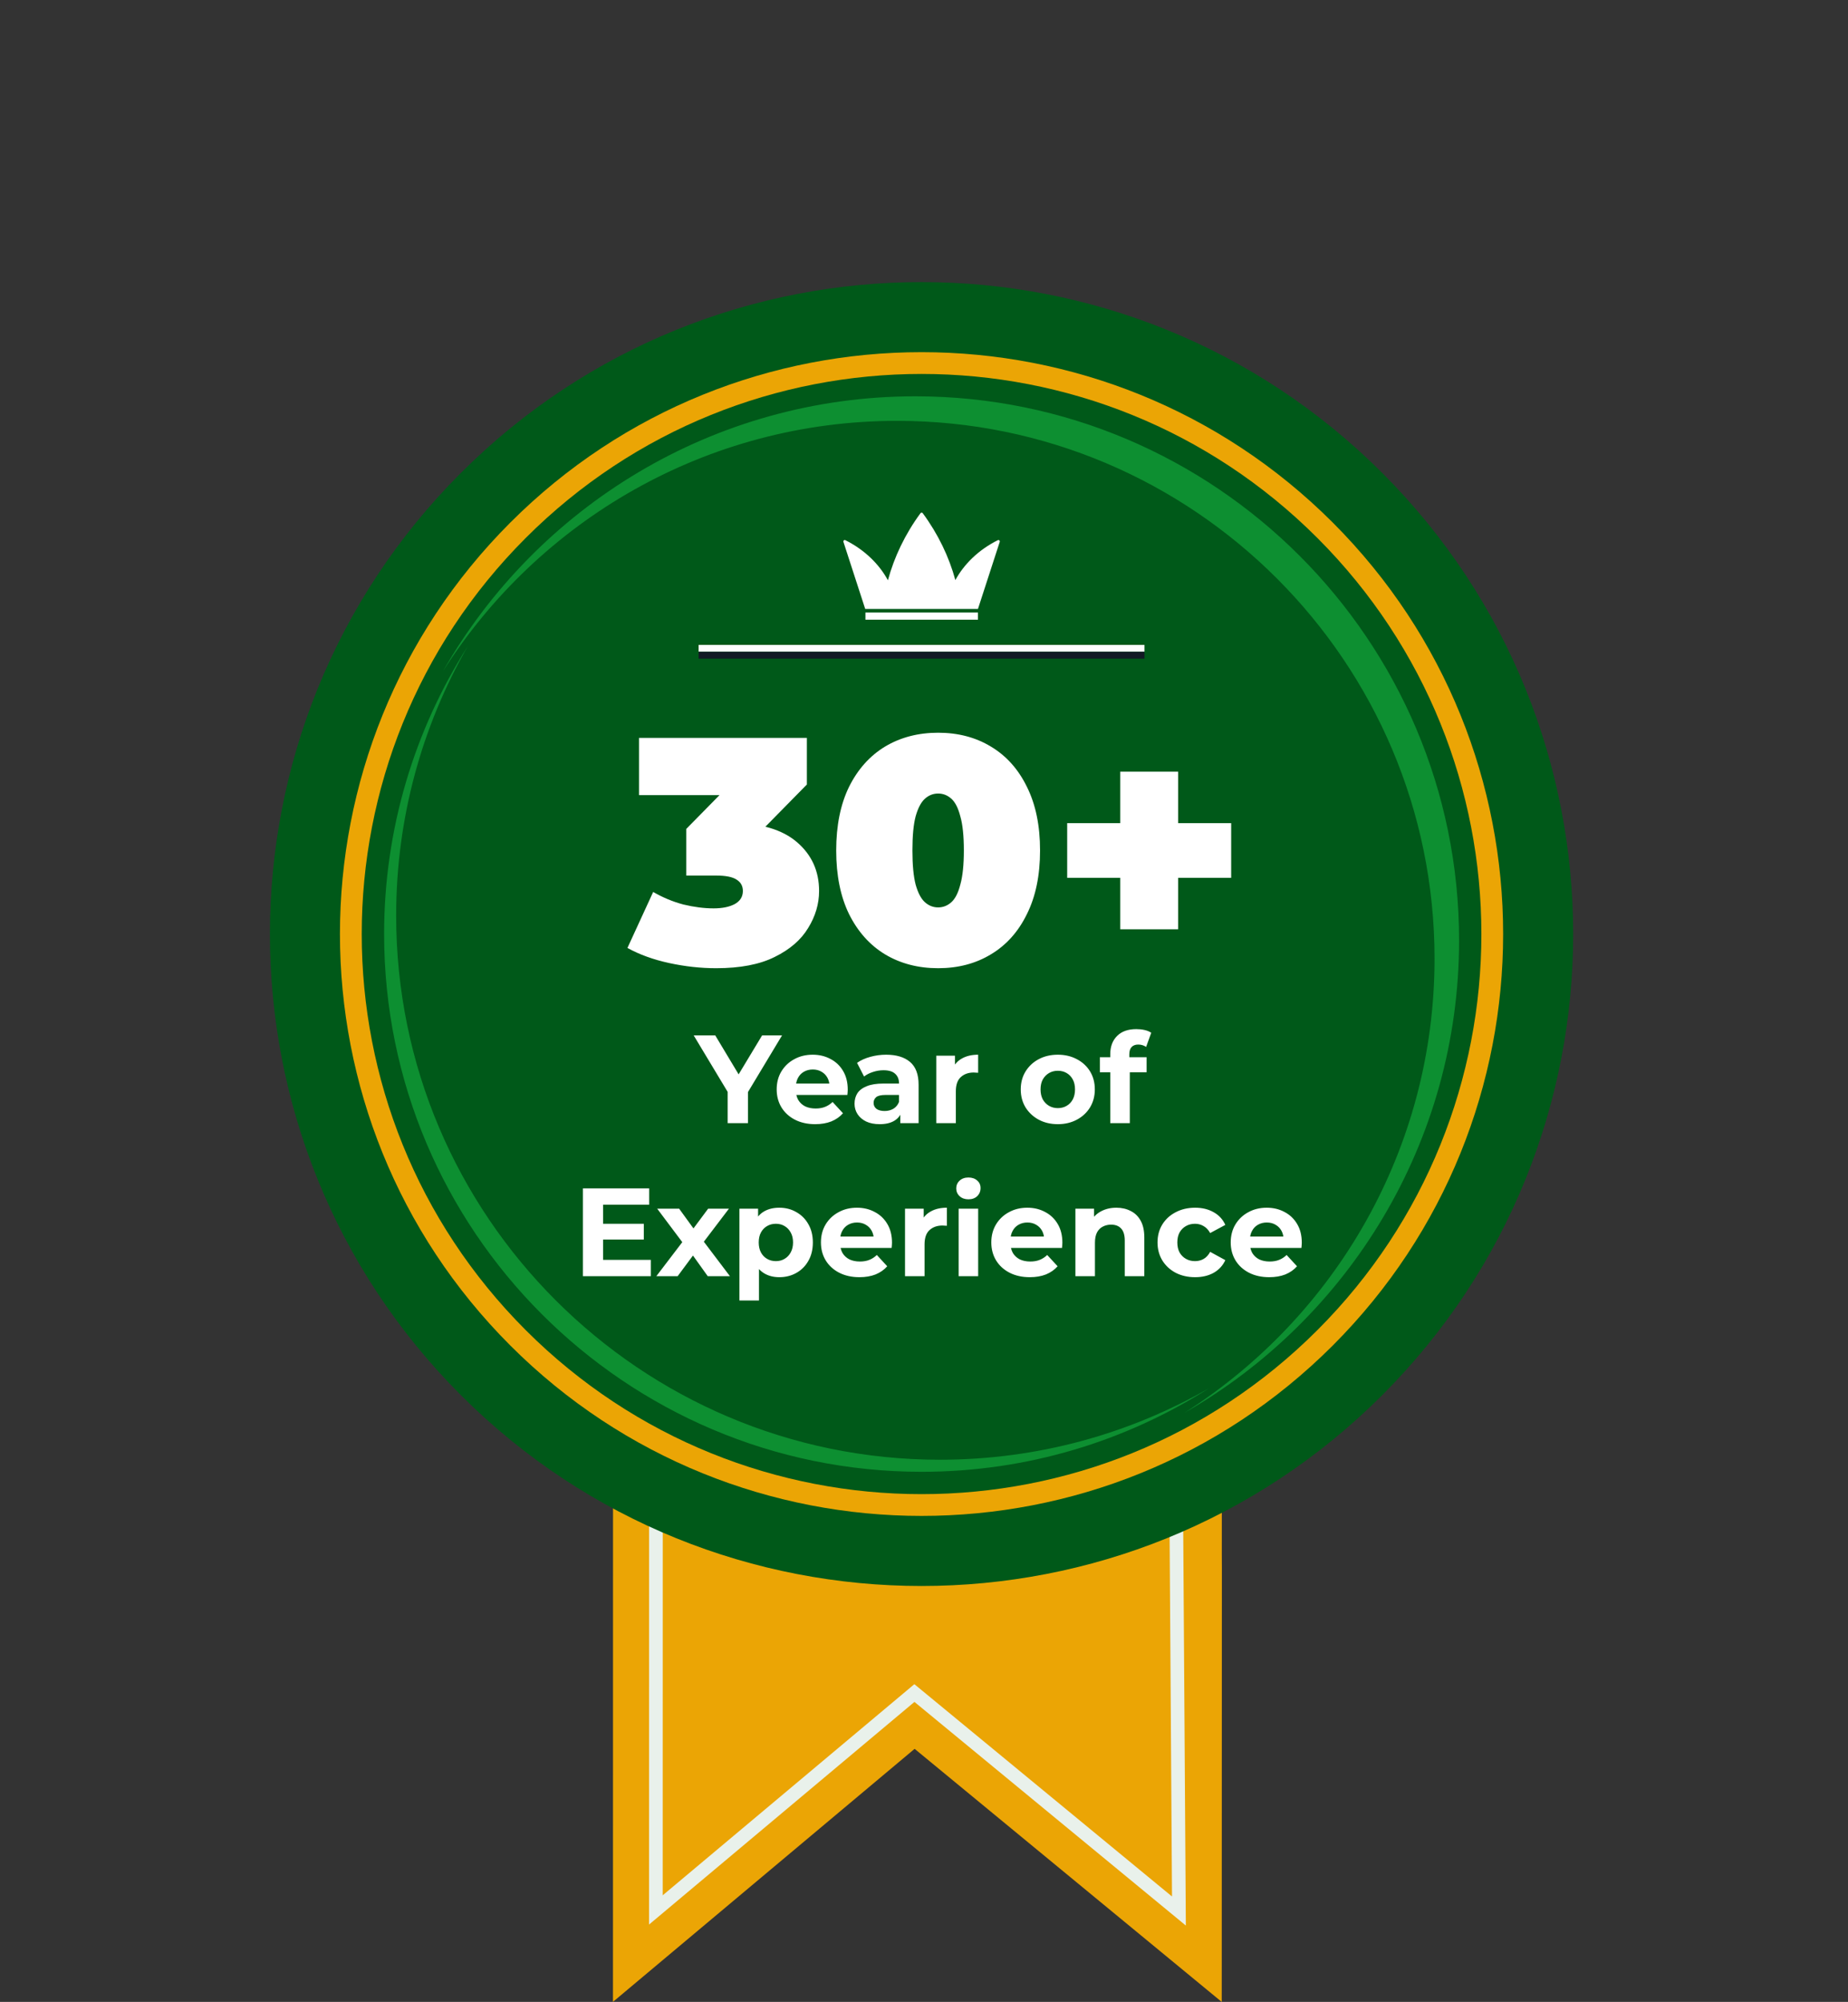 <svg width="145" height="157" viewBox="0 0 145 157" fill="none" xmlns="http://www.w3.org/2000/svg">
<rect x="0" y="0" width="145" height="157" fill="#333333" stroke="none"/>
<path d="M95.872 97.467L95.867 121.933L95.872 122.934V123.121L95.861 157L71.764 137.152L48.096 156.994L48.1 123.565V121.43L48.106 57.541H70.972L95.877 57.546L95.872 97.467Z" fill="#EBA505"/>
<path d="M93.045 151.011L71.75 133.472L50.928 150.931L50.938 60.367L73.369 60.371L92.653 91.741L93.045 151.011ZM71.743 132.081L91.959 148.731L91.585 92.046L72.771 61.441L52.009 61.437L51.999 148.637L71.743 132.081Z" fill="#E9F1EB"/>
<path d="M108.462 109.406C128.43 89.438 128.43 57.065 108.462 37.098C88.495 17.13 56.121 17.13 36.154 37.098C16.187 57.065 16.187 89.438 36.154 109.406C56.121 129.373 88.495 129.373 108.462 109.406Z" fill="#005919"/>
<path d="M104.575 105.519C122.396 87.698 122.396 58.805 104.575 40.984C86.754 23.163 57.86 23.163 40.039 40.984C22.218 58.805 22.218 87.698 40.039 105.519C57.86 123.34 86.754 123.34 104.575 105.519Z" fill="#EBA505"/>
<path d="M103.368 104.312C120.522 87.158 120.522 59.346 103.368 42.192C86.214 25.038 58.401 25.038 41.248 42.192C24.094 59.346 24.094 87.158 41.248 104.312C58.401 121.466 86.214 121.466 103.368 104.312Z" fill="#005919"/>
<path d="M102.131 103.072C118.6 86.603 118.6 59.901 102.131 43.431C85.661 26.962 58.959 26.962 42.49 43.431C26.021 59.901 26.021 86.603 42.49 103.072C58.959 119.541 85.661 119.541 102.131 103.072Z" fill="#005919"/>
<path d="M114.484 73.742C114.484 89.587 105.8 103.445 92.937 110.798C104.72 103.312 112.559 90.141 112.559 75.174C112.559 51.921 93.642 33.004 70.389 33.004C55.422 33.004 42.251 40.843 34.766 52.626C42.117 39.763 55.977 31.08 71.821 31.08C95.343 31.08 114.484 50.22 114.484 73.742Z" fill="#0D8F31"/>
<path d="M94.862 108.873C88.338 113.019 80.6 115.425 72.314 115.425C49.061 115.425 30.139 96.503 30.139 73.25C30.139 64.964 32.544 57.226 36.691 50.702C33.121 56.929 31.084 64.141 31.084 71.817C31.084 95.339 50.225 114.48 73.746 114.48C81.422 114.479 88.634 112.443 94.862 108.873Z" fill="#0D8F31"/>
<path d="M76.732 48.037H67.904V48.599H76.732V48.037Z" fill="white"/>
<path d="M78.294 42.363C76.762 43.127 75.635 44.255 74.96 45.493C74.47 43.691 73.622 41.903 72.401 40.246C72.359 40.188 72.268 40.188 72.225 40.246C71.004 41.908 70.156 43.702 69.669 45.509C68.995 44.266 67.866 43.13 66.327 42.363C66.243 42.321 66.148 42.404 66.177 42.493C66.747 44.248 67.318 46.002 67.887 47.757C67.893 47.754 67.898 47.754 67.904 47.752V47.757H76.732C76.732 47.757 76.732 47.756 76.733 47.757C77.303 46.002 77.874 44.247 78.443 42.493C78.473 42.404 78.378 42.321 78.294 42.363Z" fill="white"/>
<path d="M89.8 50.576H54.816V51.111H89.8V50.576Z" fill="white"/>
<path d="M89.8 51.12H54.816V51.655H89.8V51.12Z" fill="#131925"/>
<path d="M56.195 75.931C54.984 75.931 53.756 75.797 52.511 75.528C51.267 75.258 50.173 74.863 49.231 74.342L51.25 69.952C52.007 70.389 52.797 70.717 53.621 70.936C54.462 71.138 55.253 71.239 55.993 71.239C56.666 71.239 57.212 71.129 57.633 70.911C58.07 70.675 58.288 70.33 58.288 69.876C58.288 69.49 58.129 69.195 57.809 68.993C57.49 68.775 56.951 68.665 56.195 68.665H53.848V65.007L58.415 60.365L58.944 62.358H50.14V57.867H63.309V61.526L58.743 66.168L55.892 64.553H57.456C59.676 64.553 61.367 65.049 62.527 66.041C63.688 67.034 64.268 68.312 64.268 69.876C64.268 70.885 63.982 71.853 63.41 72.778C62.855 73.703 61.98 74.46 60.786 75.048C59.609 75.637 58.078 75.931 56.195 75.931ZM73.609 75.931C72.045 75.931 70.657 75.57 69.446 74.846C68.252 74.123 67.31 73.072 66.621 71.693C65.948 70.314 65.611 68.648 65.611 66.698C65.611 64.746 65.948 63.081 66.621 61.702C67.31 60.323 68.252 59.272 69.446 58.549C70.657 57.825 72.045 57.464 73.609 57.464C75.173 57.464 76.552 57.825 77.746 58.549C78.957 59.272 79.899 60.323 80.572 61.702C81.262 63.081 81.606 64.746 81.606 66.698C81.606 68.648 81.262 70.314 80.572 71.693C79.899 73.072 78.957 74.123 77.746 74.846C76.552 75.57 75.173 75.931 73.609 75.931ZM73.609 71.163C73.996 71.163 74.341 71.028 74.643 70.759C74.946 70.49 75.182 70.028 75.35 69.372C75.535 68.716 75.627 67.824 75.627 66.698C75.627 65.554 75.535 64.662 75.35 64.023C75.182 63.367 74.946 62.905 74.643 62.636C74.341 62.367 73.996 62.232 73.609 62.232C73.222 62.232 72.877 62.367 72.575 62.636C72.272 62.905 72.028 63.367 71.843 64.023C71.675 64.662 71.591 65.554 71.591 66.698C71.591 67.824 71.675 68.716 71.843 69.372C72.028 70.028 72.272 70.49 72.575 70.759C72.877 71.028 73.222 71.163 73.609 71.163ZM87.898 72.879V60.516H92.439V72.879H87.898ZM83.735 68.842V64.553H96.602V68.842H83.735Z" fill="white"/>
<path d="M57.094 88.084V85.272L57.458 86.235L54.429 81.2H56.12L58.441 85.065H57.468L59.798 81.2H61.362L58.333 86.235L58.687 85.272V88.084H57.094ZM63.96 88.163C63.357 88.163 62.826 88.045 62.367 87.809C61.915 87.573 61.564 87.252 61.315 86.845C61.066 86.432 60.941 85.963 60.941 85.439C60.941 84.908 61.062 84.439 61.305 84.033C61.554 83.62 61.892 83.298 62.318 83.069C62.744 82.833 63.226 82.715 63.764 82.715C64.281 82.715 64.747 82.826 65.16 83.049C65.58 83.266 65.911 83.58 66.153 83.993C66.396 84.4 66.517 84.888 66.517 85.459C66.517 85.517 66.514 85.586 66.507 85.665C66.501 85.737 66.494 85.806 66.488 85.871H62.19V84.977H65.681L65.091 85.242C65.091 84.967 65.035 84.728 64.924 84.524C64.813 84.321 64.659 84.164 64.462 84.052C64.265 83.934 64.036 83.875 63.773 83.875C63.511 83.875 63.278 83.934 63.075 84.052C62.879 84.164 62.724 84.324 62.613 84.534C62.502 84.737 62.446 84.98 62.446 85.262V85.498C62.446 85.786 62.508 86.042 62.633 86.265C62.764 86.481 62.944 86.648 63.173 86.766C63.41 86.878 63.685 86.934 64 86.934C64.281 86.934 64.527 86.891 64.737 86.806C64.954 86.721 65.15 86.593 65.327 86.422L66.144 87.307C65.901 87.583 65.596 87.796 65.229 87.947C64.862 88.091 64.439 88.163 63.96 88.163ZM70.64 88.084V87.052L70.541 86.826V84.977C70.541 84.649 70.44 84.393 70.237 84.21C70.04 84.026 69.735 83.934 69.322 83.934C69.04 83.934 68.761 83.98 68.486 84.072C68.217 84.157 67.988 84.275 67.798 84.426L67.247 83.354C67.535 83.151 67.883 82.993 68.289 82.882C68.696 82.77 69.109 82.715 69.528 82.715C70.335 82.715 70.961 82.905 71.407 83.285C71.853 83.665 72.076 84.259 72.076 85.065V88.084H70.64ZM69.027 88.163C68.614 88.163 68.26 88.094 67.965 87.956C67.67 87.812 67.444 87.619 67.286 87.376C67.129 87.134 67.05 86.862 67.05 86.56C67.05 86.245 67.126 85.97 67.276 85.734C67.434 85.498 67.68 85.314 68.014 85.183C68.348 85.046 68.784 84.977 69.322 84.977H70.728V85.871H69.489C69.129 85.871 68.879 85.93 68.742 86.049C68.611 86.167 68.545 86.314 68.545 86.491C68.545 86.688 68.621 86.845 68.771 86.963C68.929 87.075 69.142 87.13 69.41 87.13C69.666 87.13 69.896 87.071 70.099 86.953C70.302 86.829 70.45 86.648 70.541 86.412L70.777 87.121C70.666 87.461 70.463 87.72 70.168 87.897C69.873 88.074 69.492 88.163 69.027 88.163ZM73.464 88.084V82.793H74.929V84.288L74.723 83.856C74.88 83.482 75.132 83.2 75.48 83.01C75.828 82.813 76.25 82.715 76.749 82.715V84.131C76.683 84.124 76.624 84.121 76.572 84.121C76.519 84.115 76.463 84.111 76.404 84.111C75.985 84.111 75.644 84.233 75.382 84.475C75.126 84.711 74.998 85.082 74.998 85.586V88.084H73.464ZM83.002 88.163C82.438 88.163 81.936 88.045 81.497 87.809C81.064 87.573 80.72 87.252 80.465 86.845C80.216 86.432 80.091 85.963 80.091 85.439C80.091 84.908 80.216 84.439 80.465 84.033C80.72 83.62 81.064 83.298 81.497 83.069C81.936 82.833 82.438 82.715 83.002 82.715C83.559 82.715 84.057 82.833 84.497 83.069C84.936 83.298 85.28 83.616 85.529 84.023C85.778 84.429 85.903 84.901 85.903 85.439C85.903 85.963 85.778 86.432 85.529 86.845C85.28 87.252 84.936 87.573 84.497 87.809C84.057 88.045 83.559 88.163 83.002 88.163ZM83.002 86.904C83.257 86.904 83.487 86.845 83.69 86.727C83.894 86.609 84.054 86.442 84.172 86.226C84.29 86.003 84.349 85.74 84.349 85.439C84.349 85.131 84.29 84.868 84.172 84.652C84.054 84.436 83.894 84.269 83.69 84.151C83.487 84.033 83.257 83.974 83.002 83.974C82.746 83.974 82.517 84.033 82.313 84.151C82.11 84.269 81.946 84.436 81.822 84.652C81.704 84.868 81.645 85.131 81.645 85.439C81.645 85.74 81.704 86.003 81.822 86.226C81.946 86.442 82.11 86.609 82.313 86.727C82.517 86.845 82.746 86.904 83.002 86.904ZM87.115 88.084V82.675C87.115 82.079 87.292 81.603 87.646 81.249C88 80.889 88.505 80.709 89.161 80.709C89.384 80.709 89.597 80.731 89.8 80.777C90.01 80.823 90.187 80.895 90.331 80.994L89.928 82.105C89.843 82.046 89.748 82 89.643 81.967C89.538 81.935 89.426 81.918 89.308 81.918C89.085 81.918 88.912 81.984 88.787 82.115C88.669 82.24 88.61 82.43 88.61 82.685V83.177L88.649 83.836V88.084H87.115ZM86.299 84.092V82.912H89.967V84.092H86.299ZM47.201 95.974H50.515V97.213H47.201V95.974ZM47.319 98.806H51.066V100.084H45.736V93.2H50.938V94.479H47.319V98.806ZM51.499 100.084L53.869 96.977L53.84 97.822L51.568 94.793H53.289L54.725 96.77L54.076 96.79L55.561 94.793H57.193L54.912 97.793V96.967L57.272 100.084H55.531L54.026 97.98L54.666 98.068L53.171 100.084H51.499ZM61.144 100.163C60.698 100.163 60.308 100.065 59.974 99.868C59.639 99.671 59.377 99.373 59.187 98.973C59.003 98.567 58.911 98.055 58.911 97.439C58.911 96.816 59 96.305 59.177 95.905C59.354 95.505 59.61 95.207 59.944 95.01C60.278 94.813 60.678 94.715 61.144 94.715C61.642 94.715 62.088 94.829 62.481 95.059C62.881 95.282 63.196 95.597 63.425 96.003C63.661 96.409 63.779 96.888 63.779 97.439C63.779 97.996 63.661 98.478 63.425 98.885C63.196 99.291 62.881 99.606 62.481 99.829C62.088 100.051 61.642 100.163 61.144 100.163ZM58.017 101.992V94.793H59.482V95.875L59.452 97.449L59.551 99.012V101.992H58.017ZM60.878 98.904C61.134 98.904 61.36 98.845 61.557 98.727C61.76 98.609 61.921 98.442 62.039 98.226C62.163 98.003 62.225 97.74 62.225 97.439C62.225 97.131 62.163 96.868 62.039 96.652C61.921 96.436 61.76 96.269 61.557 96.151C61.36 96.033 61.134 95.974 60.878 95.974C60.623 95.974 60.393 96.033 60.19 96.151C59.987 96.269 59.826 96.436 59.708 96.652C59.59 96.868 59.531 97.131 59.531 97.439C59.531 97.74 59.59 98.003 59.708 98.226C59.826 98.442 59.987 98.609 60.19 98.727C60.393 98.845 60.623 98.904 60.878 98.904ZM67.432 100.163C66.829 100.163 66.298 100.045 65.839 99.809C65.386 99.573 65.036 99.252 64.787 98.845C64.537 98.432 64.413 97.963 64.413 97.439C64.413 96.908 64.534 96.439 64.777 96.033C65.026 95.62 65.364 95.298 65.79 95.069C66.216 94.833 66.698 94.715 67.235 94.715C67.753 94.715 68.219 94.826 68.632 95.049C69.051 95.266 69.382 95.58 69.625 95.993C69.868 96.4 69.989 96.888 69.989 97.459C69.989 97.517 69.986 97.586 69.979 97.665C69.972 97.737 69.966 97.806 69.959 97.871H65.662V96.977H69.153L68.563 97.242C68.563 96.967 68.507 96.728 68.396 96.524C68.284 96.321 68.13 96.164 67.934 96.052C67.737 95.934 67.507 95.875 67.245 95.875C66.983 95.875 66.75 95.934 66.547 96.052C66.35 96.164 66.196 96.324 66.085 96.534C65.973 96.737 65.918 96.98 65.918 97.262V97.498C65.918 97.786 65.98 98.042 66.104 98.265C66.236 98.481 66.416 98.648 66.645 98.766C66.881 98.878 67.157 98.934 67.471 98.934C67.753 98.934 67.999 98.891 68.209 98.806C68.425 98.721 68.622 98.593 68.799 98.422L69.615 99.307C69.373 99.583 69.068 99.796 68.701 99.947C68.334 100.091 67.911 100.163 67.432 100.163ZM71.01 100.084V94.793H72.476V96.288L72.269 95.856C72.426 95.482 72.679 95.2 73.026 95.01C73.374 94.813 73.797 94.715 74.295 94.715V96.131C74.229 96.124 74.17 96.121 74.118 96.121C74.065 96.115 74.01 96.111 73.951 96.111C73.531 96.111 73.19 96.233 72.928 96.475C72.672 96.711 72.544 97.082 72.544 97.586V100.084H71.01ZM75.217 100.084V94.793H76.751V100.084H75.217ZM75.984 94.056C75.702 94.056 75.472 93.974 75.295 93.81C75.118 93.646 75.03 93.443 75.03 93.2C75.03 92.958 75.118 92.754 75.295 92.591C75.472 92.427 75.702 92.345 75.984 92.345C76.266 92.345 76.495 92.423 76.672 92.581C76.849 92.731 76.938 92.928 76.938 93.171C76.938 93.427 76.849 93.64 76.672 93.81C76.502 93.974 76.272 94.056 75.984 94.056ZM80.8 100.163C80.197 100.163 79.666 100.045 79.207 99.809C78.755 99.573 78.404 99.252 78.155 98.845C77.906 98.432 77.781 97.963 77.781 97.439C77.781 96.908 77.903 96.439 78.145 96.033C78.394 95.62 78.732 95.298 79.158 95.069C79.584 94.833 80.066 94.715 80.604 94.715C81.122 94.715 81.587 94.826 82 95.049C82.42 95.266 82.751 95.58 82.993 95.993C83.236 96.4 83.357 96.888 83.357 97.459C83.357 97.517 83.354 97.586 83.347 97.665C83.341 97.737 83.334 97.806 83.328 97.871H79.03V96.977H82.521L81.931 97.242C81.931 96.967 81.876 96.728 81.764 96.524C81.653 96.321 81.499 96.164 81.302 96.052C81.105 95.934 80.876 95.875 80.614 95.875C80.351 95.875 80.118 95.934 79.915 96.052C79.719 96.164 79.564 96.324 79.453 96.534C79.342 96.737 79.286 96.98 79.286 97.262V97.498C79.286 97.786 79.348 98.042 79.473 98.265C79.604 98.481 79.784 98.648 80.014 98.766C80.25 98.878 80.525 98.934 80.84 98.934C81.122 98.934 81.367 98.891 81.577 98.806C81.794 98.721 81.99 98.593 82.167 98.422L82.984 99.307C82.741 99.583 82.436 99.796 82.069 99.947C81.702 100.091 81.279 100.163 80.8 100.163ZM87.594 94.715C88.014 94.715 88.388 94.8 88.716 94.971C89.05 95.134 89.312 95.39 89.502 95.737C89.692 96.078 89.787 96.518 89.787 97.055V100.084H88.253V97.291C88.253 96.865 88.158 96.55 87.968 96.347C87.784 96.144 87.522 96.042 87.181 96.042C86.939 96.042 86.719 96.095 86.522 96.2C86.332 96.298 86.181 96.452 86.07 96.662C85.965 96.872 85.913 97.141 85.913 97.468V100.084H84.379V94.793H85.844V96.259L85.569 95.816C85.759 95.462 86.031 95.19 86.385 95C86.739 94.81 87.142 94.715 87.594 94.715ZM93.773 100.163C93.203 100.163 92.695 100.048 92.249 99.819C91.803 99.583 91.452 99.258 91.197 98.845C90.948 98.432 90.823 97.963 90.823 97.439C90.823 96.908 90.948 96.439 91.197 96.033C91.452 95.62 91.803 95.298 92.249 95.069C92.695 94.833 93.203 94.715 93.773 94.715C94.331 94.715 94.816 94.833 95.229 95.069C95.642 95.298 95.947 95.629 96.143 96.062L94.953 96.701C94.816 96.452 94.642 96.269 94.432 96.151C94.229 96.033 94.006 95.974 93.763 95.974C93.501 95.974 93.265 96.033 93.055 96.151C92.846 96.269 92.678 96.436 92.554 96.652C92.436 96.868 92.377 97.131 92.377 97.439C92.377 97.747 92.436 98.009 92.554 98.226C92.678 98.442 92.846 98.609 93.055 98.727C93.265 98.845 93.501 98.904 93.763 98.904C94.006 98.904 94.229 98.848 94.432 98.737C94.642 98.619 94.816 98.432 94.953 98.176L96.143 98.826C95.947 99.252 95.642 99.583 95.229 99.819C94.816 100.048 94.331 100.163 93.773 100.163ZM99.585 100.163C98.982 100.163 98.451 100.045 97.992 99.809C97.54 99.573 97.189 99.252 96.94 98.845C96.691 98.432 96.566 97.963 96.566 97.439C96.566 96.908 96.687 96.439 96.93 96.033C97.179 95.62 97.517 95.298 97.943 95.069C98.369 94.833 98.851 94.715 99.388 94.715C99.906 94.715 100.372 94.826 100.785 95.049C101.204 95.266 101.536 95.58 101.778 95.993C102.021 96.4 102.142 96.888 102.142 97.459C102.142 97.517 102.139 97.586 102.132 97.665C102.126 97.737 102.119 97.806 102.113 97.871H97.815V96.977H101.306L100.716 97.242C100.716 96.967 100.66 96.728 100.549 96.524C100.437 96.321 100.283 96.164 100.087 96.052C99.89 95.934 99.66 95.875 99.398 95.875C99.136 95.875 98.903 95.934 98.7 96.052C98.503 96.164 98.349 96.324 98.238 96.534C98.126 96.737 98.071 96.98 98.071 97.262V97.498C98.071 97.786 98.133 98.042 98.257 98.265C98.389 98.481 98.569 98.648 98.798 98.766C99.034 98.878 99.31 98.934 99.624 98.934C99.906 98.934 100.152 98.891 100.362 98.806C100.578 98.721 100.775 98.593 100.952 98.422L101.768 99.307C101.526 99.583 101.221 99.796 100.854 99.947C100.487 100.091 100.064 100.163 99.585 100.163Z" fill="white"/>
</svg>
